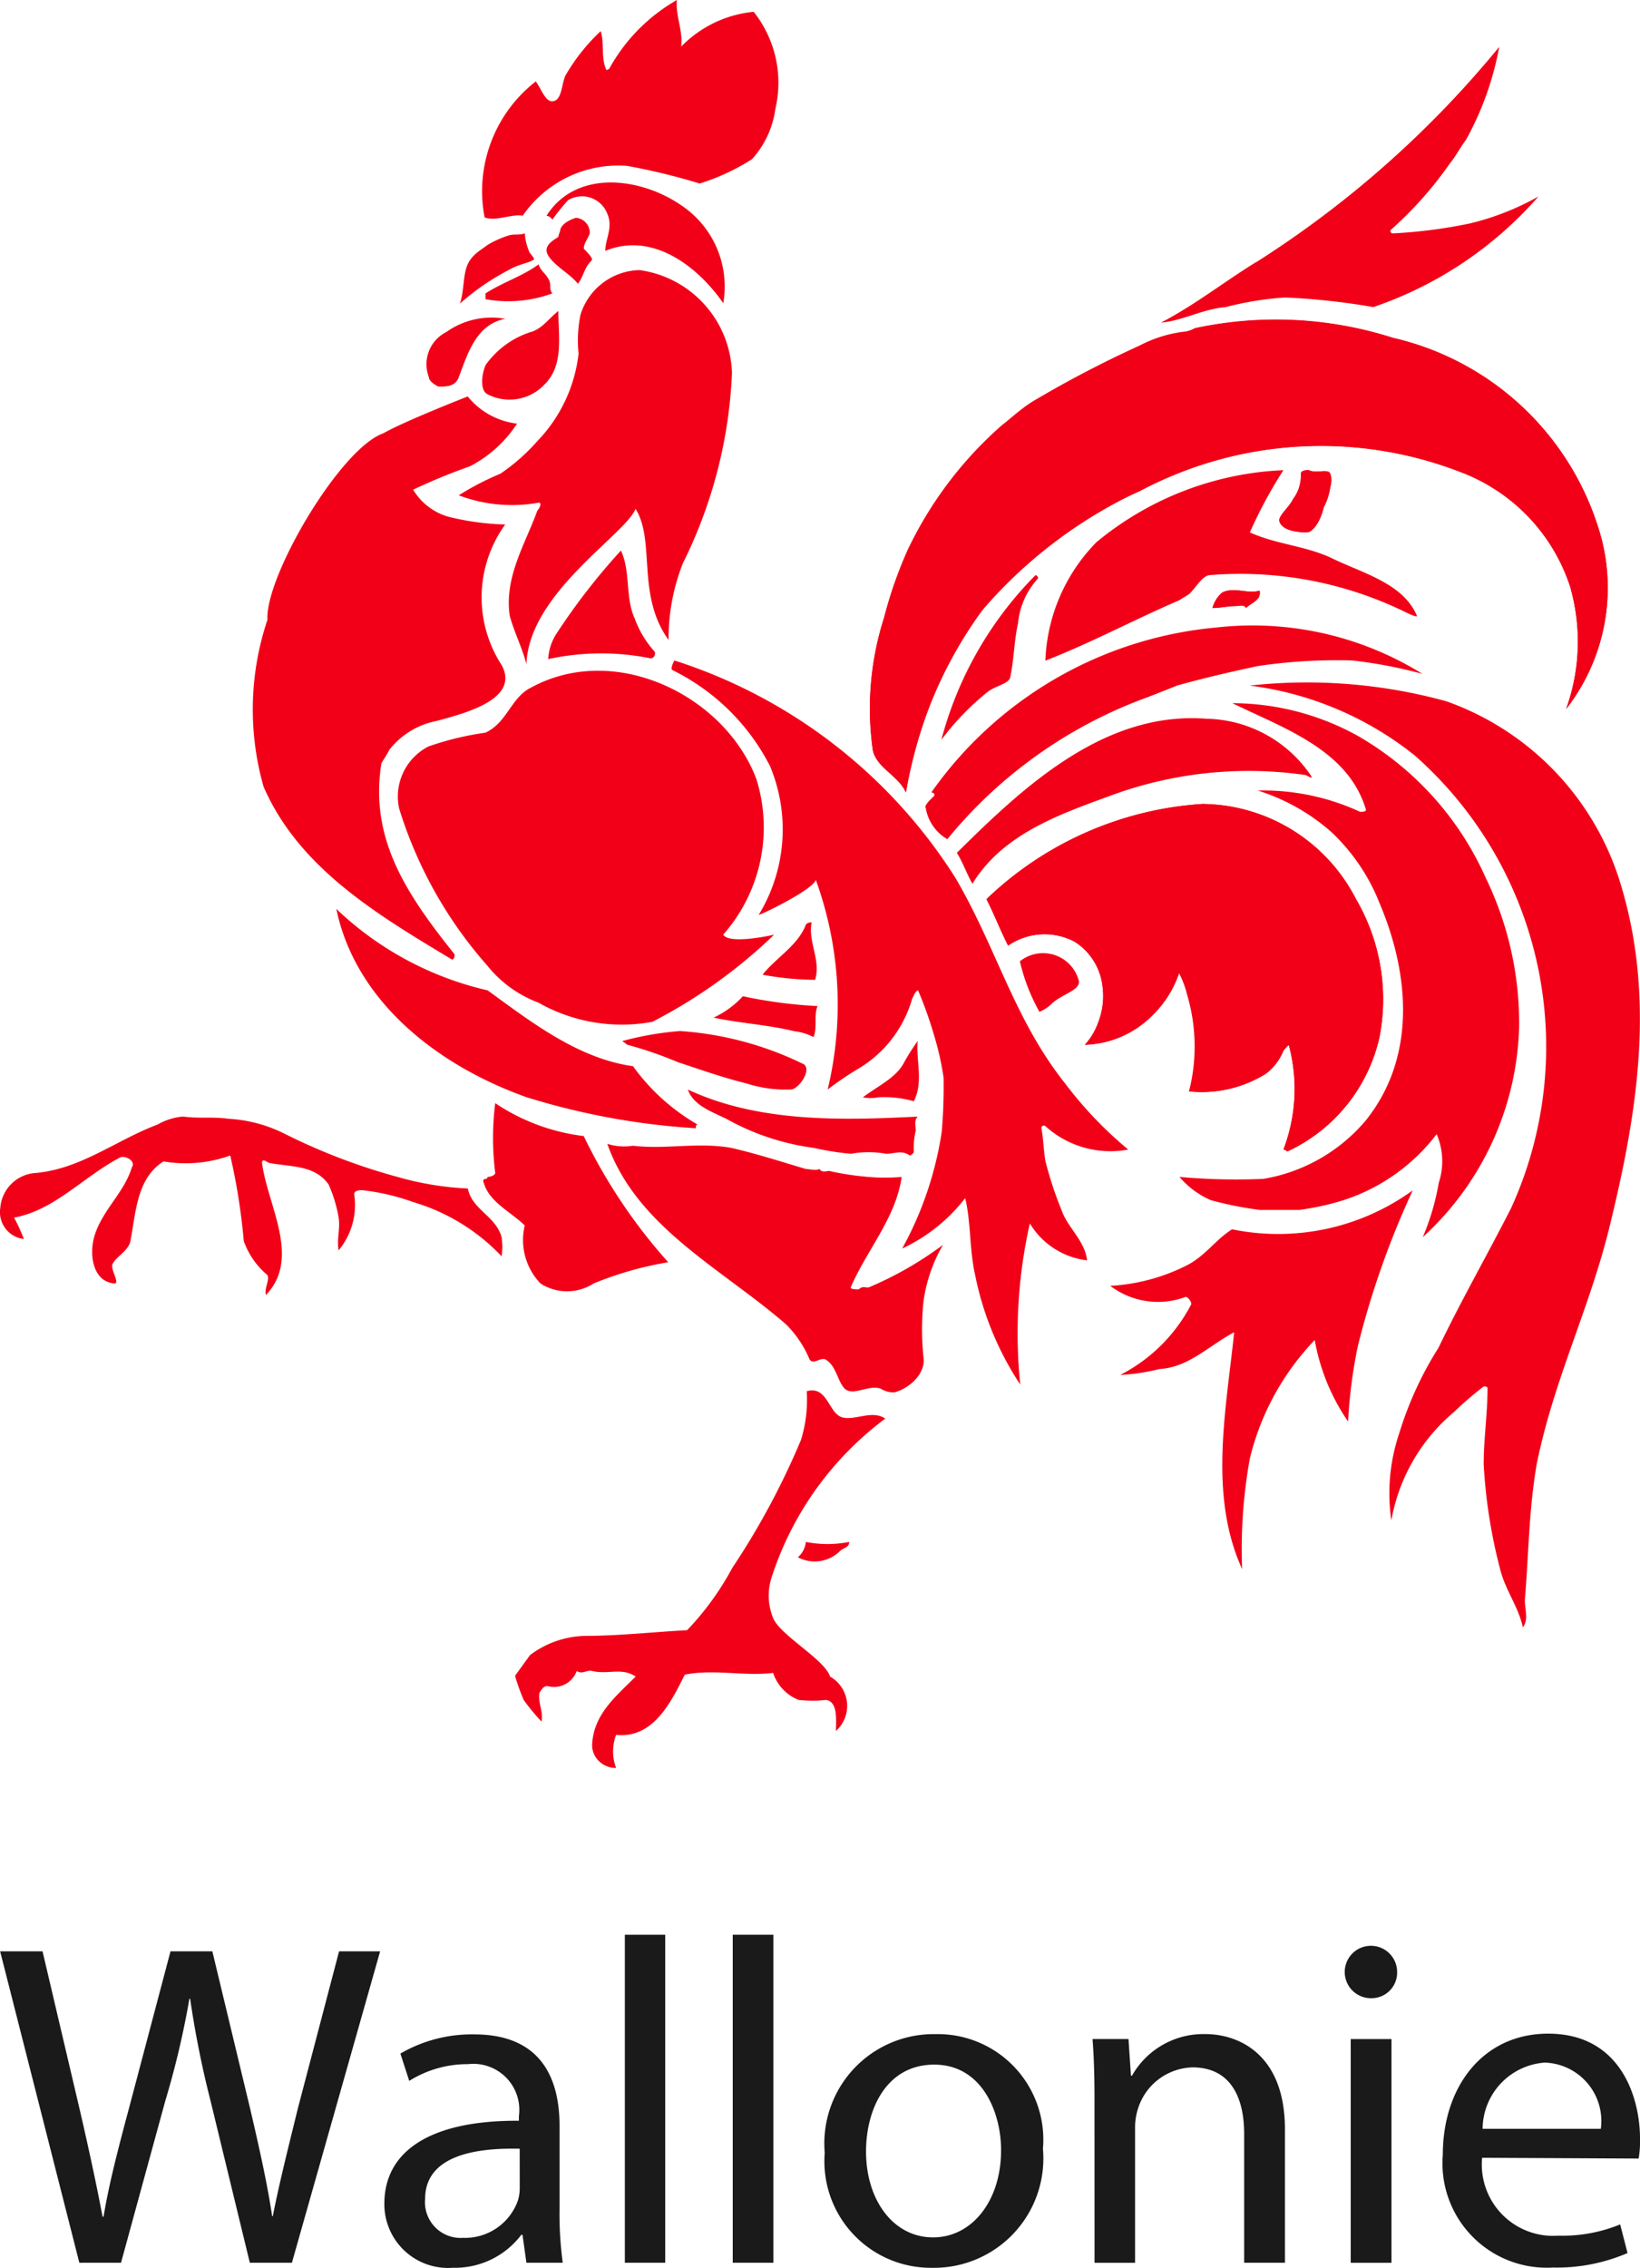 <svg id="Calque_1" data-name="Calque 1" xmlns="http://www.w3.org/2000/svg" viewBox="0 0 51.283 70.866">
  <defs>
    <style>
      .cls-1 {
        fill: #1a1a1a;
      }

      .cls-2 {
        fill: #f20017;
      }
    </style>
  </defs>
  <title>coq_wallon [Converti]</title>
  <g>
    <path class="cls-1" d="M351.52,333.65l-2.477-9.732h1.326l1.158,4.926c.285,1.228.543,2.429.719,3.366h.032c.157-.972.455-2.122.793-3.382l1.3-4.91h1.308l1.188,4.942c.271,1.166.53,2.311.682,3.333h.021c.21-1.067.485-2.145.783-3.365l1.289-4.91h1.284l-2.759,9.732h-1.316l-1.227-5.054a30.863,30.863,0,0,1-.639-3.193h-.024a26.989,26.989,0,0,1-.753,3.187l-1.385,5.06Z" transform="translate(-349.039 -262.941)"/>
    <path class="cls-1" d="M366.536,331.98a11.332,11.332,0,0,0,.1,1.67H365.5l-.122-.873h-.038a2.6,2.6,0,0,1-2.141,1.03,1.992,1.992,0,0,1-2.141-2c0-1.688,1.507-2.612,4.207-2.594v-.147a1.437,1.437,0,0,0-1.589-1.622,3.427,3.427,0,0,0-1.84.523l-.277-.853a4.441,4.441,0,0,1,2.309-.6c2.151,0,2.668,1.457,2.668,2.854Zm-1.246-1.893c-1.382-.032-2.958.21-2.958,1.573a1.115,1.115,0,0,0,1.188,1.212,1.755,1.755,0,0,0,1.715-1.169,1.337,1.337,0,0,0,.056-.407Z" transform="translate(-349.039 -262.941)"/>
    <path class="cls-1" d="M368.578,323.4h1.262V333.65h-1.262Z" transform="translate(-349.039 -262.941)"/>
    <path class="cls-1" d="M371.952,323.4h1.27V333.65h-1.27Z" transform="translate(-349.039 -262.941)"/>
    <path class="cls-1" d="M378.183,333.808a3.329,3.329,0,0,1-3.355-3.593,3.418,3.418,0,0,1,3.467-3.709,3.3,3.3,0,0,1,3.357,3.582,3.419,3.419,0,0,1-3.459,3.72Zm.038-.951c1.209,0,2.122-1.137,2.122-2.724,0-1.19-.6-2.674-2.09-2.674s-2.133,1.385-2.133,2.714c0,1.531.863,2.684,2.093,2.684Z" transform="translate(-349.039 -262.941)"/>
    <path class="cls-1" d="M383.264,328.559c0-.742-.016-1.314-.061-1.9h1.124l.077,1.146h.032a2.565,2.565,0,0,1,2.306-1.3c.967,0,2.477.575,2.477,2.975v4.17h-1.275v-4.026c0-1.126-.415-2.079-1.616-2.079a1.838,1.838,0,0,0-1.707,1.3,1.9,1.9,0,0,0-.088.592v4.215h-1.268Z" transform="translate(-349.039 -262.941)"/>
    <path class="cls-1" d="M391.888,325.383a.819.819,0,1,1,.839-.828.8.8,0,0,1-.825.828Zm-.612,8.268v-6.99h1.275v6.99Z" transform="translate(-349.039 -262.941)"/>
    <path class="cls-1" d="M395.385,330.37a2.229,2.229,0,0,0,2.381,2.434,4.756,4.756,0,0,0,1.936-.352l.23.895a5.6,5.6,0,0,1-2.338.453,3.262,3.262,0,0,1-3.438-3.526c0-2.124,1.257-3.783,3.294-3.783,2.279,0,2.873,2.008,2.873,3.291a3.283,3.283,0,0,1-.043.612Zm3.712-.905a1.826,1.826,0,0,0-1.755-2.069,2.091,2.091,0,0,0-1.942,2.069Z" transform="translate(-349.039 -262.941)"/>
    <g>
      <path class="cls-2" d="M361.029,276.48c.648-.373,2.636-1.15,2.636-1.15a2.334,2.334,0,0,0,1.542.849,3.89,3.89,0,0,1-1.473,1.334,18.511,18.511,0,0,0-1.776.73,1.9,1.9,0,0,0,1.094.844,8.323,8.323,0,0,0,1.784.245,3.888,3.888,0,0,0-.106,4.4c.56,1.057-1.124,1.491-2.042,1.739a2.473,2.473,0,0,0-1.478.906c-.053.122-.181.3-.245.418-.365,2.311.719,4.01,2.274,5.948.037.045,0,.184-.064.184-2.33-1.4-4.782-2.852-5.893-5.4a8.794,8.794,0,0,1,.12-5.217C357.322,280.971,359.668,276.956,361.029,276.48Z" transform="translate(-349.039 -262.941)"/>
      <path class="cls-2" d="M365.843,276.724a4.7,4.7,0,0,0,1.288-2.732,4.059,4.059,0,0,1,.059-1.211,1.981,1.981,0,0,1,1.846-1.4,3.349,3.349,0,0,1,2.892,3.222,14.714,14.714,0,0,1-1.537,5.943,6.4,6.4,0,0,0-.445,2.394c-1.017-1.412-.4-3.076-1.033-4.1-.3.791-3.345,2.639-3.412,4.857-.125-.493-.394-1.031-.524-1.518-.173-1.214.492-2.245.865-3.283.064-.056.181-.293,0-.24a4.693,4.693,0,0,1-2.458-.237,8.772,8.772,0,0,1,1.3-.674A6.037,6.037,0,0,0,365.843,276.724Z" transform="translate(-349.039 -262.941)"/>
      <path class="cls-2" d="M368.088,265.093a5.541,5.541,0,0,1,2.117-2.151c-.048.487.2.972.133,1.457,0,.059-.059.059,0,0a3.653,3.653,0,0,1,2.268-1.089,3.561,3.561,0,0,1,.679,3.033,2.913,2.913,0,0,1-.735,1.576,6.92,6.92,0,0,1-1.63.757,20.043,20.043,0,0,0-2.274-.552,3.629,3.629,0,0,0-3.26,1.556h0c-.365-.059-.825.187-1.193.056a4.34,4.34,0,0,1,1.6-4.25c.184.245.306.674.559.615s.242-.487.363-.791a6.041,6.041,0,0,1,1.107-1.395c.123.359,0,.849.181,1.217" transform="translate(-349.039 -262.941)"/>
      <path class="cls-2" d="M368.032,269.626a.848.848,0,0,0-1.23-.429,6.647,6.647,0,0,0-.493.61.231.231,0,0,0-.181-.123c.919-1.457,2.951-1.214,4.245-.306a3.049,3.049,0,0,1,1.283,3.038c-.8-1.153-2.215-2.245-3.69-1.635C367.966,270.414,368.216,270.049,368.032,269.626Z" transform="translate(-349.039 -262.941)"/>
      <path class="cls-2" d="M365.638,273.318c.365-.114.554-.415.86-.66,0,.783.181,1.7-.434,2.3a1.5,1.5,0,0,1-1.776.306c-.248-.122-.189-.612-.066-.913a2.77,2.77,0,0,1,1.417-1.036" transform="translate(-349.039 -262.941)"/>
      <path class="cls-2" d="M367.295,270.714c.063.067.309.3.245.365-.245.245-.245.49-.429.729-.245-.3-.613-.484-.866-.791s-.053-.487.253-.671c0-.056.062-.176.062-.234.059-.189.307-.306.487-.365a.472.472,0,0,1,.435.484c-.059.181-.187.3-.187.482" transform="translate(-349.039 -262.941)"/>
      <line class="cls-2" x1="15.305" y1="8.689" x2="15.305" y2="8.689"/>
      <path class="cls-2" d="M366.245,271.867a.357.357,0,0,0,.064.243,4,4,0,0,1-2.087.181v-.181c.557-.359,1.166-.541,1.659-.908C365.944,271.444,366.245,271.569,366.245,271.867Z" transform="translate(-349.039 -262.941)"/>
      <path class="cls-2" d="M363.425,272.416c.123-.368.093-.823.213-1.153.13-.346.4-.482.649-.669a3.081,3.081,0,0,1,.674-.3c.178-.045.306,0,.49-.059a1.68,1.68,0,0,0,.128.549c0,.053.2.237.152.269-.183.123-.434.123-.8.333a7.578,7.578,0,0,0-1.5,1.033" transform="translate(-349.039 -262.941)"/>
      <path class="cls-2" d="M362.994,273.318a2.44,2.44,0,0,1,1.842-.415c-.918.184-1.171,1.089-1.47,1.874-.127.245-.373.245-.618.245-.128-.062-.3-.181-.3-.3A1.124,1.124,0,0,1,362.994,273.318Z" transform="translate(-349.039 -262.941)"/>
      <path class="cls-2" d="M379.765,282a13.381,13.381,0,0,0-2.4,5.7c-.245-.551-.98-.789-1.044-1.393a9.3,9.3,0,0,1,.365-4.075,13.191,13.191,0,0,1,.743-2.12,12.079,12.079,0,0,1,2.942-3.885c.311-.24.557-.482.933-.724a34.657,34.657,0,0,1,3.371-1.763,4.067,4.067,0,0,1,1.35-.429.856.856,0,0,0,.373-.114,12.03,12.03,0,0,1,6.2.3,8.794,8.794,0,0,1,6.514,6.255,6.163,6.163,0,0,1-1.1,5.339,6.218,6.218,0,0,0,.122-3.827,5.729,5.729,0,0,0-3.44-3.582,12.072,12.072,0,0,0-10.015.6A14.654,14.654,0,0,0,379.765,282Z" transform="translate(-349.039 -262.941)"/>
      <path class="cls-2" d="M379.088,282.907a14.935,14.935,0,0,0-1.72,4.8c-.245-.551-.98-.789-1.044-1.393a9.3,9.3,0,0,1,.365-4.075,13.191,13.191,0,0,1,.743-2.12,12.079,12.079,0,0,1,2.942-3.885c.311-.24.557-.482.933-.724a34.657,34.657,0,0,1,3.371-1.763,4.067,4.067,0,0,1,1.35-.429.856.856,0,0,0,.373-.114,12.03,12.03,0,0,1,6.2.3,8.794,8.794,0,0,1,6.514,6.255,6.163,6.163,0,0,1-1.1,5.339,6.218,6.218,0,0,0,.122-3.827,5.729,5.729,0,0,0-3.44-3.582,12.072,12.072,0,0,0-10.015.6A12.963,12.963,0,0,0,379.088,282.907Z" transform="translate(-349.039 -262.941)"/>
      <path class="cls-2" d="M388.31,271.141a31.977,31.977,0,0,0,7.61-6.735,9.553,9.553,0,0,1-1.041,2.908c-.187.245-.309.5-.5.731a11.718,11.718,0,0,1-1.837,2.069c-.064.059,0,.12.053.12a15.539,15.539,0,0,0,2.4-.309,8.306,8.306,0,0,0,2.152-.844,11.982,11.982,0,0,1-5.164,3.456,21.677,21.677,0,0,0-2.764-.3,10.052,10.052,0,0,0-1.851.3c-.735.064-1.35.429-2.024.485,1.046-.543,1.968-1.27,2.956-1.88" transform="translate(-349.039 -262.941)"/>
      <path class="cls-2" d="M385.911,281.7c-1.414.609-2.764,1.334-4.183,1.886a5.575,5.575,0,0,1,1.595-3.7,9.815,9.815,0,0,1,5.848-2.252,14.415,14.415,0,0,0-1.049,1.944c.8.365,1.72.42,2.519.785.98.487,2.272.791,2.706,1.824,0,.053-.245-.061-.37-.123a11.751,11.751,0,0,0-6.084-1.153c-.248,0-.429.362-.674.6" transform="translate(-349.039 -262.941)"/>
      <path class="cls-2" d="M390.328,278.966c-.123.242-.178.61-.423.61-.311,0-.8-.059-.865-.368,0-.176.311-.416.431-.668a1.2,1.2,0,0,0,.245-.788c0-.12.189-.12.248-.12.242.12.615-.064.676.12A1.77,1.77,0,0,1,390.328,278.966Z" transform="translate(-349.039 -262.941)"/>
      <path class="cls-2" d="M390.451,278.721c-.064.325-.245.8-.546.855-.311,0-.8-.059-.865-.368,0-.176.311-.416.431-.668a1.2,1.2,0,0,0,.245-.788c0-.12.189-.12.248-.12.242.12.615-.064.676.12C390.762,278.061,390.52,278.426,390.451,278.721Z" transform="translate(-349.039 -262.941)"/>
      <path class="cls-2" d="M387.689,281.879c-.245,0-.49.061-.735.061a.946.946,0,0,1,.306-.484c.37-.184.8.056,1.166-.059.061.3-.242.365-.423.543C387.939,281.821,387.807,281.879,387.689,281.879Z" transform="translate(-349.039 -262.941)"/>
      <path class="cls-2" d="M387.689,281.879c-.245,0-.49.061-.735.061a.946.946,0,0,1,.306-.484c.37-.184.8.056,1.166-.059.061.3-.242.365-.423.543C387.939,281.821,387.807,281.879,387.689,281.879Z" transform="translate(-349.039 -262.941)"/>
      <path class="cls-2" d="M368.887,282.271a3.153,3.153,0,0,0,.618,1.028c.048.056-.005.229-.13.213a7.792,7.792,0,0,0-3.193.026,1.6,1.6,0,0,1,.25-.783,20.209,20.209,0,0,1,2.024-2.61C368.765,280.817,368.583,281.605,368.887,282.271Z" transform="translate(-349.039 -262.941)"/>
      <path class="cls-2" d="M373.246,292.148a16.032,16.032,0,0,1-3.808,2.724,5.277,5.277,0,0,1-3.563-.6,3.706,3.706,0,0,1-1.595-1.153,13.338,13.338,0,0,1-2.761-4.918,1.758,1.758,0,0,1,.921-1.935,9.334,9.334,0,0,1,1.776-.429c.676-.307.8-1.089,1.411-1.4,2.645-1.457,6.085.245,7.065,2.852a5.06,5.06,0,0,1-1.039,4.86c.181.293,1.35.056,1.592,0h0" transform="translate(-349.039 -262.941)"/>
      <path class="cls-2" d="M375.9,296.325a9.767,9.767,0,0,0-.98.663,11.391,11.391,0,0,0-.37-6.55c-.109.327-1.816,1.14-1.784,1.089a5.127,5.127,0,0,0,.351-4.647,6.778,6.778,0,0,0-3.054-3c-.056-.029,0-.181.064-.3a16.262,16.262,0,0,1,8.787,6.792c1.286,2.188,1.837,4.425,3.435,6.431a12.3,12.3,0,0,0,1.97,2.061,3.03,3.03,0,0,1-2.588-.73.075.075,0,0,0-.126.062c.064.37.064.668.126,1.036a11.648,11.648,0,0,0,.5,1.518c.184.543.74.972.8,1.576a2.423,2.423,0,0,1-1.789-1.155,15.638,15.638,0,0,0-.3,5.035,9.6,9.6,0,0,1-1.406-3.4c-.192-.85-.128-1.638-.315-2.426a5.326,5.326,0,0,1-1.97,1.576,10.909,10.909,0,0,0,1.235-3.64,16.477,16.477,0,0,0,.059-1.7,9.114,9.114,0,0,0-.3-1.332,12.43,12.43,0,0,0-.5-1.4c-.122.067-.122.184-.178.25A3.739,3.739,0,0,1,375.9,296.325Z" transform="translate(-349.039 -262.941)"/>
      <path class="cls-2" d="M385.418,294.256a3.073,3.073,0,0,1-2.455,1.334,2.091,2.091,0,0,0,.426-.722,2.267,2.267,0,0,0,.127-1.1,1.908,1.908,0,0,0-.865-1.395,2.009,2.009,0,0,0-2.088.117c-.245-.477-.429-.967-.677-1.451a10.751,10.751,0,0,1,6.756-2.975,5.456,5.456,0,0,1,4.8,2.975,6.2,6.2,0,0,1,.735,4.306,5.185,5.185,0,0,1-2.884,3.579.212.212,0,0,0-.12-.062,5.3,5.3,0,0,0,.181-3.214c0-.123-.123.062-.181.123a1.692,1.692,0,0,1-.559.729,3.813,3.813,0,0,1-2.394.546,5.114,5.114,0,0,0-.306-3.7,2.233,2.233,0,0,0-.245.538" transform="translate(-349.039 -262.941)"/>
      <path class="cls-2" d="M386.156,294.011a3,3,0,0,0-.245-.66,3.291,3.291,0,0,1-2.948,2.239,2.091,2.091,0,0,0,.426-.722,2.267,2.267,0,0,0,.127-1.1,1.908,1.908,0,0,0-.865-1.395,2.009,2.009,0,0,0-2.088.117c-.245-.477-.429-.967-.677-1.451a10.751,10.751,0,0,1,6.756-2.975,5.456,5.456,0,0,1,4.8,2.975,6.2,6.2,0,0,1,.735,4.306,5.185,5.185,0,0,1-2.884,3.579.212.212,0,0,0-.12-.062,5.3,5.3,0,0,0,.181-3.214c0-.123-.123.062-.181.123a1.692,1.692,0,0,1-.559.729,3.813,3.813,0,0,1-2.394.546A5.69,5.69,0,0,0,386.156,294.011Z" transform="translate(-349.039 -262.941)"/>
      <path class="cls-2" d="M388.549,299.779a5.346,5.346,0,0,0,3.2-1.827c1.6-2,1.356-4.6.429-6.788a6.142,6.142,0,0,0-1.534-2.247,6.386,6.386,0,0,0-2.274-1.273,7.24,7.24,0,0,1,3.2.666c.059,0,.184,0,.184-.062-.551-1.877-2.575-2.548-4.178-3.333a8.125,8.125,0,0,1,3.933,1.028,9.635,9.635,0,0,1,3.989,4.431,10.4,10.4,0,0,1,1.044,4.667,9.22,9.22,0,0,1-3.012,6.559,7.63,7.63,0,0,0,.5-1.7,2.138,2.138,0,0,0-.067-1.518,5.968,5.968,0,0,1-3.134,2.13,8.75,8.75,0,0,1-1.166.239h-1.227a11.469,11.469,0,0,1-1.536-.306,2.717,2.717,0,0,1-.98-.727,19.343,19.343,0,0,0,2.639.061" transform="translate(-349.039 -262.941)"/>
      <path class="cls-2" d="M394.511,307.061a5.72,5.72,0,0,0-1.965,3.393,5.866,5.866,0,0,1,.25-2.732,11.009,11.009,0,0,1,1.225-2.665c.732-1.52,1.534-2.916,2.272-4.367a12.137,12.137,0,0,0-3.012-14.139,10.349,10.349,0,0,0-5.161-2.186,16.425,16.425,0,0,1,6.145.49,8.734,8.734,0,0,1,5.467,5.765c1.039,3.453.546,6.915-.309,10.433-.618,2.668-1.779,4.916-2.332,7.644-.248,1.454-.248,2.786-.37,4.25,0,.3.123.6-.062.847-.128-.6-.5-1.1-.679-1.7a16.37,16.37,0,0,1-.546-3.4c0-.785.12-1.578.12-2.367,0-.06-.067-.06-.12-.06A10.562,10.562,0,0,0,394.511,307.061Z" transform="translate(-349.039 -262.941)"/>
      <path class="cls-2" d="M390.022,283.089l-.059-.059-.059.059Z" transform="translate(-349.039 -262.941)"/>
      <path class="cls-2" d="M384.923,284.729a14.455,14.455,0,0,0-6.261,4.436,1.386,1.386,0,0,1-.674-.972c-.064-.062.122-.248.248-.365.056-.062,0-.123-.075-.123a12.25,12.25,0,0,1,8.915-5.155A10.076,10.076,0,0,1,393.52,284a14.342,14.342,0,0,0-2.2-.42,16.666,16.666,0,0,0-2.95.175c-.86.184-1.659.368-2.521.608C385.543,284.487,385.234,284.609,384.923,284.729Z" transform="translate(-349.039 -262.941)"/>
      <path class="cls-2" d="M379.945,284.545a8.128,8.128,0,0,0-1.47,1.518,11.449,11.449,0,0,1,2.948-5.153s.119.061.061.123a2.394,2.394,0,0,0-.612,1.39c-.125.551-.125,1.159-.248,1.7C380.563,284.311,380.2,284.364,379.945,284.545Z" transform="translate(-349.039 -262.941)"/>
      <path class="cls-2" d="M383.7,287.829c-1.614.588-3.329,1.211-4.253,2.729-.176-.306-.3-.671-.487-.966,2.088-2.069,4.61-4.434,7.8-4.191a4.035,4.035,0,0,1,3.257,1.755c.128.187-.117,0-.181,0A12.46,12.46,0,0,0,383.7,287.829Z" transform="translate(-349.039 -262.941)"/>
      <path class="cls-2" d="M381.919,294.315a1.258,1.258,0,0,1-.376.245,5.9,5.9,0,0,1-.612-1.579,1.157,1.157,0,0,1,1.843.609C382.835,293.889,382.223,294.011,381.919,294.315Z" transform="translate(-349.039 -262.941)"/>
      <path class="cls-2" d="M377,306.452a.785.785,0,0,1-.434-.123c-.426-.122-.924.307-1.169-.06-.179-.245-.234-.669-.551-.85-.178-.059-.37.181-.493,0a3.392,3.392,0,0,0-.729-1.089c-2.032-1.761-4.671-3.036-5.595-5.645a1.757,1.757,0,0,0,.8.059c1.049.122,2.021-.117,3.07.066.8.184,1.536.423,2.338.661.114,0,.3.061.429,0,.061.125.245.061.3.061a8.778,8.778,0,0,0,1.23.187,5.857,5.857,0,0,0,1.038,0c-.176,1.273-1.1,2.3-1.595,3.456,0,.059.186.059.25.059.125-.111.184-.059.306-.059a11.057,11.057,0,0,0,2.332-1.334,4.82,4.82,0,0,0-.609,1.758,8.276,8.276,0,0,0,0,1.763C377.988,305.851,377.491,306.329,377,306.452Z" transform="translate(-349.039 -262.941)"/>
      <path class="cls-2" d="M374.479,298.81a7.616,7.616,0,0,1-2.636-.857c-.431-.24-1.105-.418-1.294-.964,2.213,1.034,4.793.964,7.187.845-.122.12-.061.3-.061.434a2.41,2.41,0,0,0-.061.661c0,.066-.123.123-.123.123-.251-.184-.487-.056-.74-.056a3.089,3.089,0,0,0-1.105,0A8.8,8.8,0,0,1,374.479,298.81Z" transform="translate(-349.039 -262.941)"/>
      <path class="cls-2" d="M365.513,297.231c-2.764-.98-5.35-2.974-5.957-5.887a10.128,10.128,0,0,0,4.731,2.545c1.35.98,2.823,2.13,4.546,2.37a6.451,6.451,0,0,0,2.021,1.824c-.056,0-.056.053-.056.115A22.448,22.448,0,0,1,365.513,297.231Z" transform="translate(-349.039 -262.941)"/>
      <path class="cls-2" d="M372.392,296.8c-.778-.192-1.412-.424-2.146-.663a12.187,12.187,0,0,0-1.6-.551c-.059-.061-.187-.12-.123-.12a9.93,9.93,0,0,1,1.782-.306,10.369,10.369,0,0,1,3.869,1.038c.245.178-.125.724-.37.786A3.934,3.934,0,0,1,372.392,296.8Z" transform="translate(-349.039 -262.941)"/>
      <path class="cls-2" d="M373.872,295.164c-.853-.205-1.662-.242-2.519-.423a2.9,2.9,0,0,0,.916-.668,14.6,14.6,0,0,0,2.335.307c-.125.3,0,.663-.125.969A1.77,1.77,0,0,0,373.872,295.164Z" transform="translate(-349.039 -262.941)"/>
      <path class="cls-2" d="M372.884,293.4c.432-.543,1.108-.911,1.358-1.571a.207.207,0,0,1,.178-.061c-.123.6.3,1.19.106,1.792A9.418,9.418,0,0,1,372.884,293.4Z" transform="translate(-349.039 -262.941)"/>
      <path class="cls-2" d="M367.6,303.049a1.531,1.531,0,0,1-1.659,0,1.958,1.958,0,0,1-.493-1.813c-.429-.423-1.108-.724-1.283-1.336-.069-.182.12-.061.12-.182.117,0,.24-.064.24-.122a8.675,8.675,0,0,1,0-2.182,6.318,6.318,0,0,0,2.767,1.028,16.909,16.909,0,0,0,2.642,3.943A10.749,10.749,0,0,0,367.6,303.049Z" transform="translate(-349.039 -262.941)"/>
      <path class="cls-2" d="M356.662,301.723a19.455,19.455,0,0,0-.423-2.673,4.131,4.131,0,0,1-2.088.184c-.86.546-.86,1.638-1.046,2.546-.123.3-.429.426-.551.668-.064.176.25.6.058.6-.673-.059-.8-.908-.612-1.507.248-.791.925-1.337,1.164-2.125.128-.184-.182-.367-.359-.311-1.172.612-2.038,1.645-3.326,1.886a5.623,5.623,0,0,1,.306.668.845.845,0,0,1-.737-.97,1.184,1.184,0,0,1,1.11-1.094c1.411-.125,2.519-1.028,3.808-1.513a1.932,1.932,0,0,1,.8-.25c.487.069.921,0,1.409.069a4.483,4.483,0,0,1,1.784.479,18.9,18.9,0,0,0,3.5,1.336,9.53,9.53,0,0,0,2.21.365c.133.668.863.847,1.055,1.518a2.081,2.081,0,0,1,0,.6,6.234,6.234,0,0,0-2.761-1.693,6.936,6.936,0,0,0-1.6-.373c-.067,0-.248,0-.248.128a2.219,2.219,0,0,1-.487,1.752c-.064-.359.056-.663,0-1.027a4.292,4.292,0,0,0-.314-1.031c-.429-.609-1.158-.543-1.843-.671-.061,0-.239-.184-.239,0,.178,1.34,1.228,2.975.122,4.125-.063-.24.179-.552,0-.663A2.465,2.465,0,0,1,356.662,301.723Z" transform="translate(-349.039 -262.941)"/>
      <path class="cls-2" d="M373.222,313.521a1.849,1.849,0,0,1-.059-1.275,10.026,10.026,0,0,1,3.558-4.974c-.426-.3-1.039.117-1.409-.065s-.429-.969-1.046-.791a4.232,4.232,0,0,1-.181,1.523,23.622,23.622,0,0,1-2.149,4,8.842,8.842,0,0,1-1.411,1.944c-1.044.056-2.157.178-3.2.178a2.974,2.974,0,0,0-1.712.6l-.468.647a5.907,5.907,0,0,0,.272.759,6.651,6.651,0,0,0,.554.671c.067-.309-.125-.609-.059-.911.059-.068.125-.244.3-.186a.75.75,0,0,0,.86-.482c.184.117.316-.048.487,0,.5.117.924-.12,1.358.173-.612.612-1.289,1.156-1.358,2.069a.685.685,0,0,0,.133.487.752.752,0,0,0,.612.3,1.47,1.47,0,0,1,0-1.033c1.169.119,1.72-1.03,2.149-1.883.916-.181,1.84.056,2.761-.054a1.376,1.376,0,0,0,.8.845,4.014,4.014,0,0,0,.86,0c.367.062.306.6.306.969a1.052,1.052,0,0,0-.186-1.7C374.838,314.811,373.47,314.064,373.222,313.521Z" transform="translate(-349.039 -262.941)"/>
      <path class="cls-2" d="M375.289,311.426a1.123,1.123,0,0,1-1.3.179.742.742,0,0,0,.25-.48,3.5,3.5,0,0,0,1.353,0C375.595,311.307,375.4,311.307,375.289,311.426Z" transform="translate(-349.039 -262.941)"/>
      <path class="cls-2" d="M385.293,305.723a6.344,6.344,0,0,1-1.225.184,5.133,5.133,0,0,0,2.21-2.187c.062-.061-.122-.306-.189-.242a2.474,2.474,0,0,1-2.333-.356,5.99,5.99,0,0,0,2.46-.674c.548-.307.86-.788,1.35-1.092a7.178,7.178,0,0,0,5.65-1.217A27.083,27.083,0,0,0,391.5,305a15.405,15.405,0,0,0-.306,2.362,6.454,6.454,0,0,1-1.043-2.546,8.1,8.1,0,0,0-2.029,3.7,15.915,15.915,0,0,0-.242,3.457c-1.052-2.307-.5-4.975-.248-7.4C386.827,305,386.217,305.667,385.293,305.723Z" transform="translate(-349.039 -262.941)"/>
      <path class="cls-2" d="M376.511,297.231a1.314,1.314,0,0,1-.49,0c.49-.368,1.044-.612,1.289-1.089a6.6,6.6,0,0,1,.426-.671c-.061.6.189,1.276-.122,1.883A3.38,3.38,0,0,0,376.511,297.231Z" transform="translate(-349.039 -262.941)"/>
      <line class="cls-2" x1="21.02" y1="20.943" x2="21.252" y2="20.576"/>
    </g>
  </g>
</svg>
